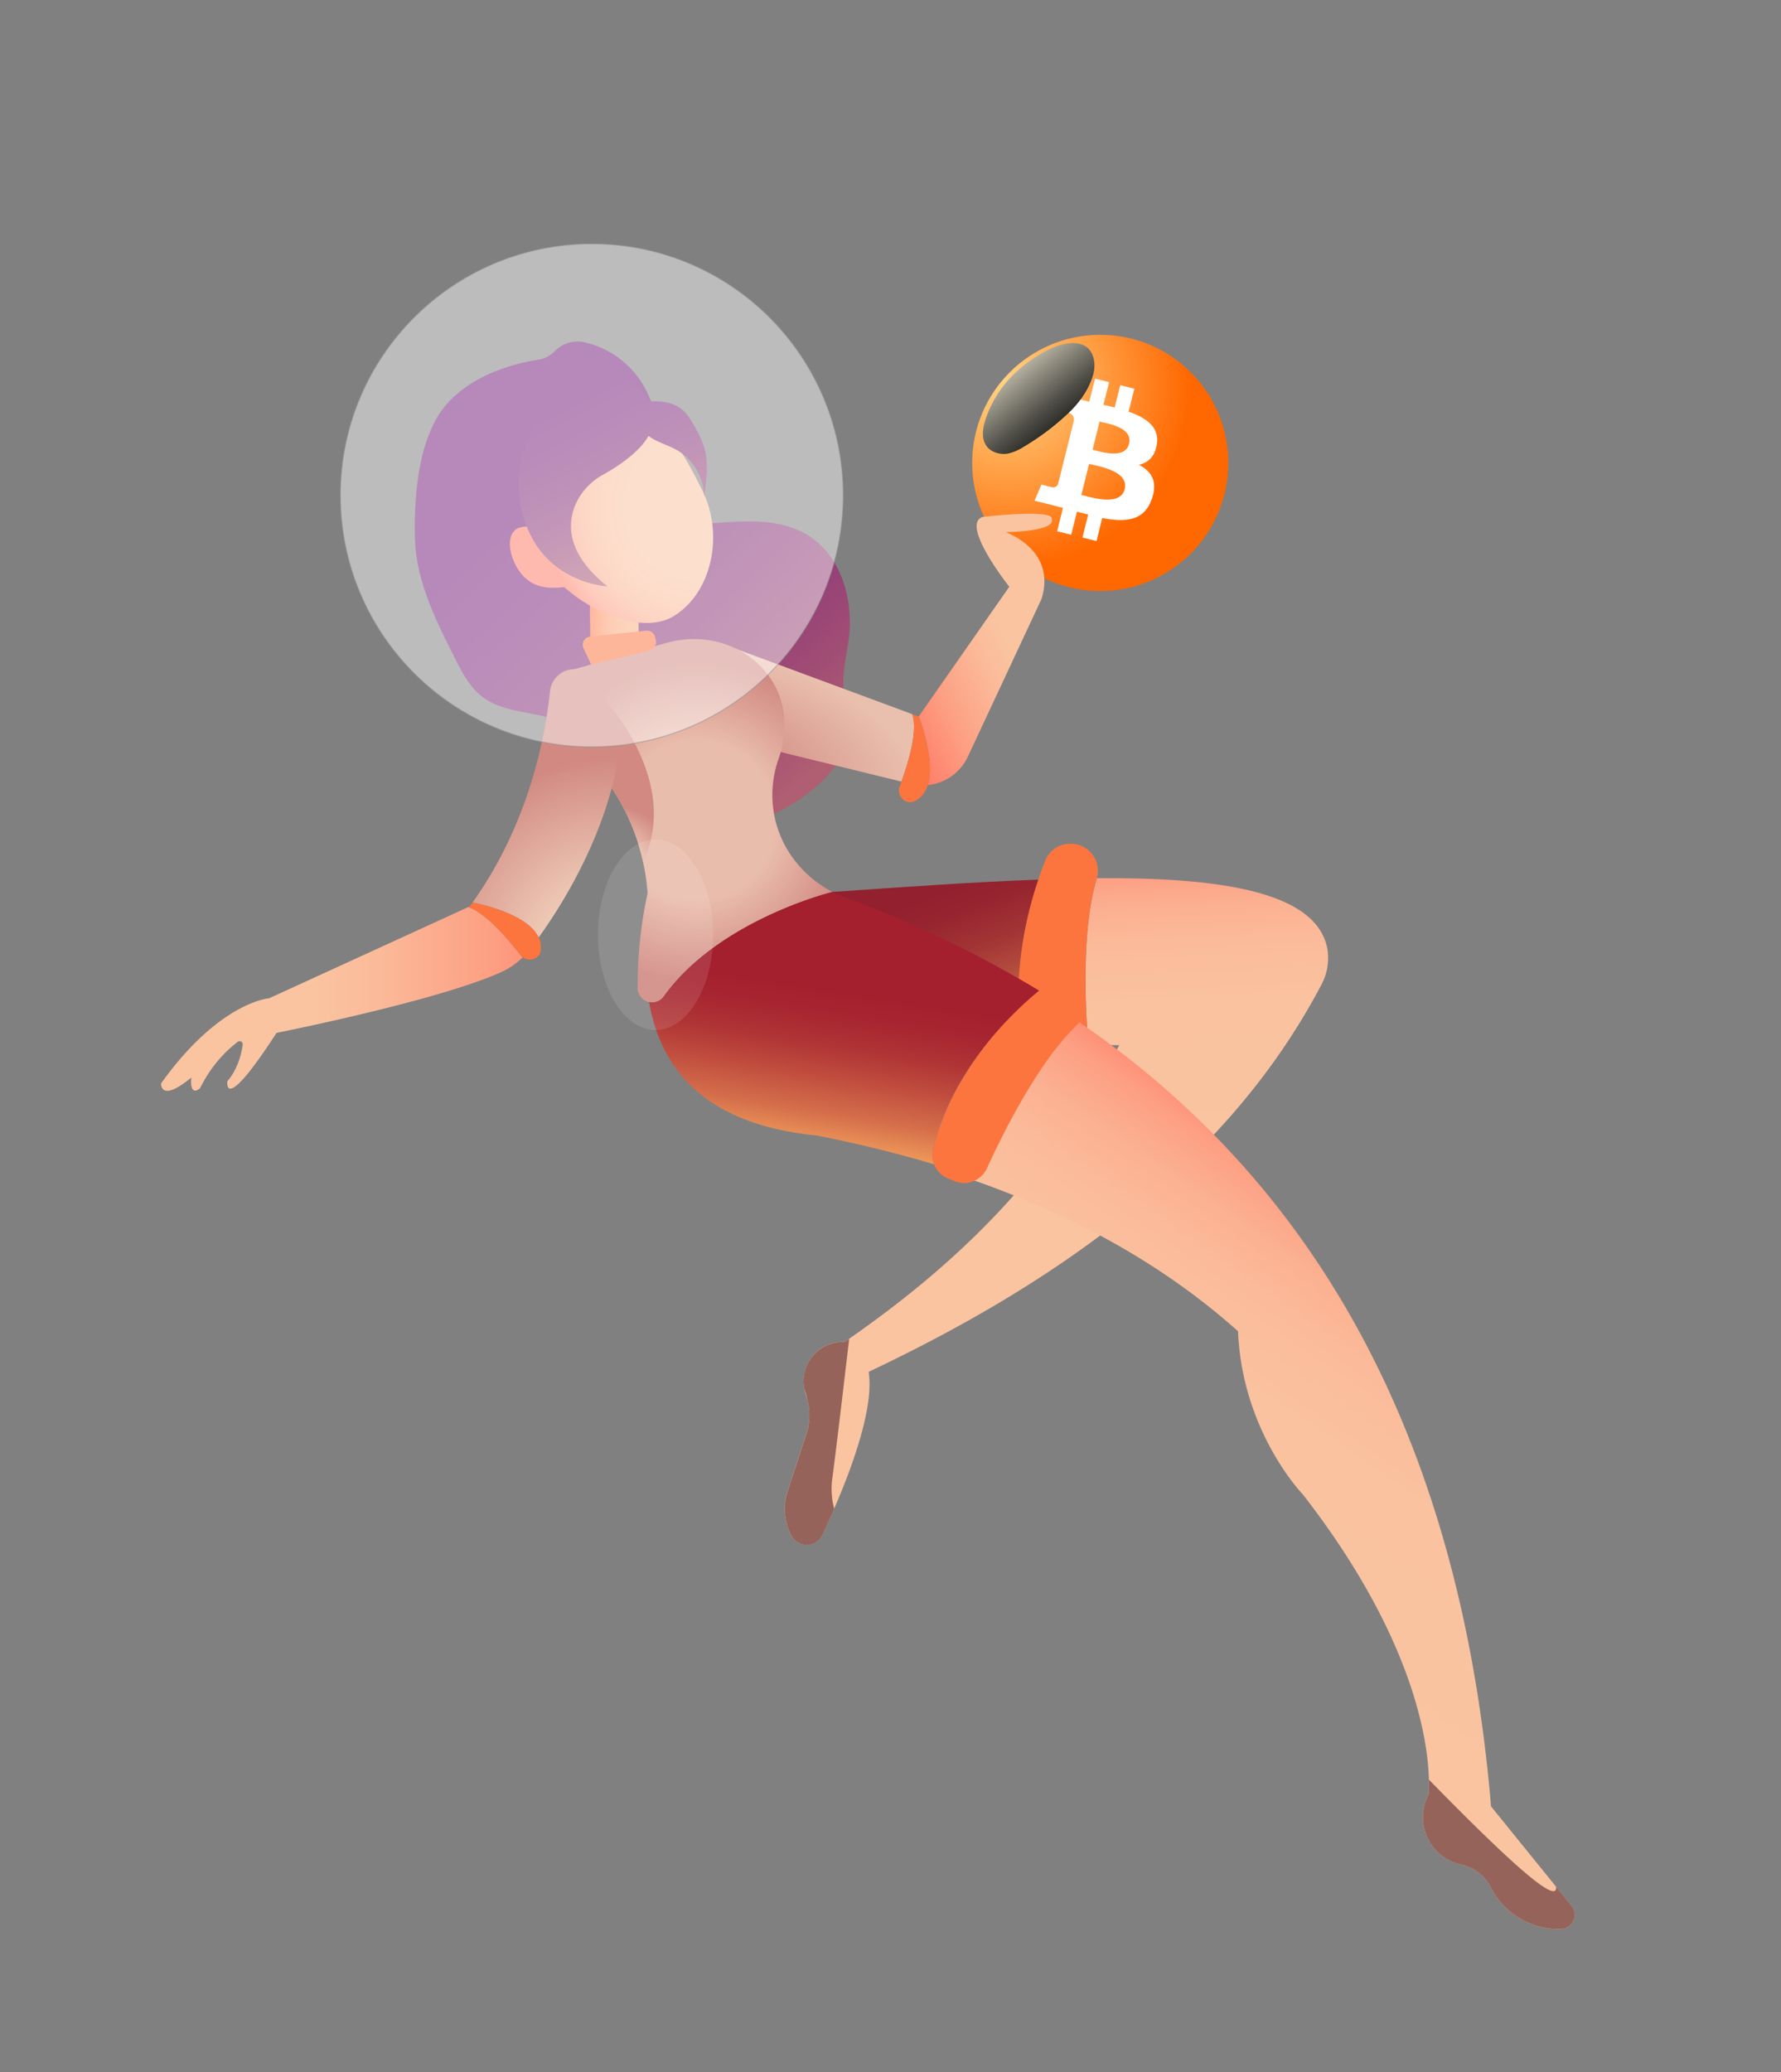 <svg xmlns="http://www.w3.org/2000/svg" xmlns:xlink="http://www.w3.org/1999/xlink" viewBox="0 0 774 900" id="el_k4WyOXVEz"><rect x="0" y="0" width="774" height="900" fill="#808080" stroke="none"/><style>@-webkit-keyframes kf_el_aT6CHakUvXZ_an_tm91n3ECu{0%{opacity: 0;}44.44%{opacity: 0;}66.67%{opacity: 1;}77.78%{opacity: 1;}88.89%{opacity: 1;}100%{opacity: 0;}}@keyframes kf_el_aT6CHakUvXZ_an_tm91n3ECu{0%{opacity: 0;}44.44%{opacity: 0;}66.67%{opacity: 1;}77.78%{opacity: 1;}88.89%{opacity: 1;}100%{opacity: 0;}}@-webkit-keyframes kf_el_uxlOrHKMrd__an_A3ac9thr6{0%{opacity: 0;}22.22%{opacity: 0;}44.44%{opacity: 1;}66.67%{opacity: 1;}77.78%{opacity: 1;}88.89%{opacity: 0;}100%{opacity: 0;}}@keyframes kf_el_uxlOrHKMrd__an_A3ac9thr6{0%{opacity: 0;}22.22%{opacity: 0;}44.44%{opacity: 1;}66.67%{opacity: 1;}77.78%{opacity: 1;}88.89%{opacity: 0;}100%{opacity: 0;}}@-webkit-keyframes kf_el_Nq6Q3l5NztJ_an_47LFMAoZu{0%{opacity: 0;}22.22%{opacity: 1;}66.67%{opacity: 1;}77.78%{opacity: 0;}100%{opacity: 0;}}@keyframes kf_el_Nq6Q3l5NztJ_an_47LFMAoZu{0%{opacity: 0;}22.22%{opacity: 1;}66.67%{opacity: 1;}77.78%{opacity: 0;}100%{opacity: 0;}}@-webkit-keyframes kf_el_nLmYtdDBIwE_an_H6csLDUib{0%{opacity: 0;}44.44%{opacity: 0;}66.67%{opacity: 1;}77.78%{opacity: 1;}88.89%{opacity: 1;}100%{opacity: 0;}}@keyframes kf_el_nLmYtdDBIwE_an_H6csLDUib{0%{opacity: 0;}44.44%{opacity: 0;}66.67%{opacity: 1;}77.78%{opacity: 1;}88.89%{opacity: 1;}100%{opacity: 0;}}@-webkit-keyframes kf_el_2t13F9cuj6B_an_3FvebSV4W{0%{opacity: 0;}22.22%{opacity: 0;}44.44%{opacity: 1;}66.67%{opacity: 1;}77.78%{opacity: 1;}88.89%{opacity: 0;}100%{opacity: 0;}}@keyframes kf_el_2t13F9cuj6B_an_3FvebSV4W{0%{opacity: 0;}22.22%{opacity: 0;}44.44%{opacity: 1;}66.67%{opacity: 1;}77.78%{opacity: 1;}88.89%{opacity: 0;}100%{opacity: 0;}}@-webkit-keyframes kf_el_AbSFkri4kbA_an_v4lo-qE0v{0%{opacity: 0;}22.22%{opacity: 1;}66.67%{opacity: 1;}77.78%{opacity: 0;}100%{opacity: 0;}}@keyframes kf_el_AbSFkri4kbA_an_v4lo-qE0v{0%{opacity: 0;}22.22%{opacity: 1;}66.67%{opacity: 1;}77.78%{opacity: 0;}100%{opacity: 0;}}@-webkit-keyframes kf_el_dFMZadWrbx_an_Xnt5S6mhh{0%{-webkit-transform: translate(69.998px, 105.89px) translate(-69.998px, -105.89px) translate(0px, 0px);transform: translate(69.998px, 105.89px) translate(-69.998px, -105.89px) translate(0px, 0px);}14.07%{-webkit-transform: translate(69.998px, 105.89px) translate(-69.998px, -105.89px) translate(0px, 19px);transform: translate(69.998px, 105.89px) translate(-69.998px, -105.89px) translate(0px, 19px);}30.37%{-webkit-transform: translate(69.998px, 105.89px) translate(-69.998px, -105.89px) translate(0px, 0px);transform: translate(69.998px, 105.89px) translate(-69.998px, -105.89px) translate(0px, 0px);}48.15%{-webkit-transform: translate(69.998px, 105.89px) translate(-69.998px, -105.89px) translate(0px, 10px);transform: translate(69.998px, 105.89px) translate(-69.998px, -105.89px) translate(0px, 10px);}66.67%{-webkit-transform: translate(69.998px, 105.89px) translate(-69.998px, -105.89px) translate(0px, 0px);transform: translate(69.998px, 105.89px) translate(-69.998px, -105.89px) translate(0px, 0px);}85.19%{-webkit-transform: translate(69.998px, 105.89px) translate(-69.998px, -105.89px) translate(0px, 10px);transform: translate(69.998px, 105.89px) translate(-69.998px, -105.89px) translate(0px, 10px);}100%{-webkit-transform: translate(69.998px, 105.89px) translate(-69.998px, -105.89px) translate(0px, 0px);transform: translate(69.998px, 105.89px) translate(-69.998px, -105.89px) translate(0px, 0px);}}@keyframes kf_el_dFMZadWrbx_an_Xnt5S6mhh{0%{-webkit-transform: translate(69.998px, 105.89px) translate(-69.998px, -105.89px) translate(0px, 0px);transform: translate(69.998px, 105.89px) translate(-69.998px, -105.89px) translate(0px, 0px);}14.07%{-webkit-transform: translate(69.998px, 105.89px) translate(-69.998px, -105.89px) translate(0px, 19px);transform: translate(69.998px, 105.89px) translate(-69.998px, -105.89px) translate(0px, 19px);}30.37%{-webkit-transform: translate(69.998px, 105.89px) translate(-69.998px, -105.89px) translate(0px, 0px);transform: translate(69.998px, 105.89px) translate(-69.998px, -105.89px) translate(0px, 0px);}48.15%{-webkit-transform: translate(69.998px, 105.89px) translate(-69.998px, -105.89px) translate(0px, 10px);transform: translate(69.998px, 105.89px) translate(-69.998px, -105.89px) translate(0px, 10px);}66.67%{-webkit-transform: translate(69.998px, 105.89px) translate(-69.998px, -105.89px) translate(0px, 0px);transform: translate(69.998px, 105.89px) translate(-69.998px, -105.89px) translate(0px, 0px);}85.19%{-webkit-transform: translate(69.998px, 105.89px) translate(-69.998px, -105.89px) translate(0px, 10px);transform: translate(69.998px, 105.89px) translate(-69.998px, -105.89px) translate(0px, 10px);}100%{-webkit-transform: translate(69.998px, 105.89px) translate(-69.998px, -105.89px) translate(0px, 0px);transform: translate(69.998px, 105.89px) translate(-69.998px, -105.89px) translate(0px, 0px);}}#el_k4WyOXVEz *{-webkit-animation-duration: 4.5s;animation-duration: 4.5s;-webkit-animation-iteration-count: infinite;animation-iteration-count: infinite;-webkit-animation-timing-function: cubic-bezier(0, 0, 1, 1);animation-timing-function: cubic-bezier(0, 0, 1, 1);}#el_fyQoTm2i2D{isolation: isolate;}#el_UH3FxCZbhM{fill: url(#Degradado_sin_nombre_7);}#el_pu3HYxRqmC{fill: #fff;}#el_xxQejqc_9z{mix-blend-mode: screen;fill: url(#_ÂÁ_Ï_ÌÌ_È_ËÂÌÚ_23);}#el_qZh1moVYQr{fill: url(#Degradado_sin_nombre_69);}#el_EzKPf0Zqkl{fill: url(#Degradado_sin_nombre_60);}#el_3wlRUu0d-C{fill: url(#linear-gradient);}#el_HF2r1SZrS{fill: #322b6f;}#el_rE4XuSVx7I{fill: #fc753e;}#el_dGo6nEKCuO{fill: url(#linear-gradient-2);}#el_HbAq8rGUSc{fill: url(#linear-gradient-3);}#el_LYTuYM6eQk{fill: #95635a;}#el_o4vLMmDyMS{fill: #fc753e;}#el_UcClzJmKo5{fill: url(#linear-gradient-4);}#el_B2O7q-DfLE{fill: url(#radial-gradient);}#el_D1_6TiKa5p{fill: url(#Degradado_sin_nombre_56);}#el_ZPkVDY_wys{fill: url(#linear-gradient-5);}#el_44bNuQz9oY{fill: url(#linear-gradient-6);}#el_Lec5vDSaHi{fill: #95635a;}#el_lFpFuB95VX{fill: #fc753e;}#el_Tbux47MVia{fill: url(#Degradado_sin_nombre_65);}#el_f_oOle8Pd7{fill: #fc753e;}#el_AkyU1fxl74{fill: url(#Degradado_sin_nombre_8);}#el_weXeLtQTD-3{fill: url(#linear-gradient-7);}#el_pFayxweBTBa{fill: url(#Degradado_sin_nombre_8-2);}#el_k-uCQCXi_yp{fill: #fc753e;}#el_9Sg-A-Qasmx{fill: #fff;stroke: #8c8c8c;stroke-miterlimit: 10;stroke-width: 0.5px;opacity: 0.47;}#el_moGW-3Z0Emx{fill: #fff;opacity: 0.11;-webkit-transform: translate(-35.18px, 237.31px) rotate(-38.72deg);transform: translate(-35.18px, 237.31px) rotate(-38.72deg);}#el_nLmYtdDBIwE{fill: url(#Degradado_sin_nombre_49);-webkit-animation-fill-mode: backwards;animation-fill-mode: backwards;opacity: 0;-webkit-animation-name: kf_el_nLmYtdDBIwE_an_H6csLDUib;animation-name: kf_el_nLmYtdDBIwE_an_H6csLDUib;-webkit-animation-timing-function: cubic-bezier(0, 0, 1, 1);animation-timing-function: cubic-bezier(0, 0, 1, 1);}#el_2t13F9cuj6B{fill: url(#Degradado_sin_nombre_49-2);-webkit-animation-fill-mode: backwards;animation-fill-mode: backwards;opacity: 0;-webkit-animation-name: kf_el_2t13F9cuj6B_an_3FvebSV4W;animation-name: kf_el_2t13F9cuj6B_an_3FvebSV4W;-webkit-animation-timing-function: cubic-bezier(0, 0, 1, 1);animation-timing-function: cubic-bezier(0, 0, 1, 1);}#el_AbSFkri4kbA{fill: url(#Degradado_sin_nombre_49-3);-webkit-transform: translate(-8.72px, 485.2px) rotate(-45deg);transform: translate(-8.72px, 485.2px) rotate(-45deg);-webkit-animation-fill-mode: backwards;animation-fill-mode: backwards;opacity: 0;-webkit-animation-name: kf_el_AbSFkri4kbA_an_v4lo-qE0v;animation-name: kf_el_AbSFkri4kbA_an_v4lo-qE0v;-webkit-animation-timing-function: cubic-bezier(0, 0, 1, 1);animation-timing-function: cubic-bezier(0, 0, 1, 1);}#el_hzGbEKrAHWj{fill: #fff;}#el_1Hmxzpa_jxm{fill: #fff;}#el_qF4iIT2Xy-v{fill: #fff;}#el_PzicGICCU1z{fill: #fff;}#el_vsswgiqxKGt{fill: #fff;}#el_dFMZadWrbx_an_Xnt5S6mhh{-webkit-animation-fill-mode: backwards;animation-fill-mode: backwards;-webkit-transform: translate(69.998px, 105.89px) translate(-69.998px, -105.89px) translate(0px, 0px);transform: translate(69.998px, 105.89px) translate(-69.998px, -105.89px) translate(0px, 0px);-webkit-animation-name: kf_el_dFMZadWrbx_an_Xnt5S6mhh;animation-name: kf_el_dFMZadWrbx_an_Xnt5S6mhh;-webkit-animation-timing-function: cubic-bezier(0.42, 0, 0.58, 1);animation-timing-function: cubic-bezier(0.42, 0, 0.58, 1);}#el_AbSFkri4kbA_an_kpu5C-qLG{-webkit-transform: translate(581.32px, 253.13px) scale(0, 0) translate(-581.32px, -253.13px);transform: translate(581.32px, 253.13px) scale(0, 0) translate(-581.32px, -253.13px);}#el_Nq6Q3l5NztJ_an_Jwt1xVqXN{-webkit-transform: translate(581.32px, 253.103px) scale(0, 0) translate(-581.32px, -253.103px);transform: translate(581.32px, 253.103px) scale(0, 0) translate(-581.32px, -253.103px);}#el_Nq6Q3l5NztJ{-webkit-animation-fill-mode: backwards;animation-fill-mode: backwards;opacity: 0;-webkit-animation-name: kf_el_Nq6Q3l5NztJ_an_47LFMAoZu;animation-name: kf_el_Nq6Q3l5NztJ_an_47LFMAoZu;-webkit-animation-timing-function: cubic-bezier(0, 0, 1, 1);animation-timing-function: cubic-bezier(0, 0, 1, 1);}#el_uxlOrHKMrd_{-webkit-animation-fill-mode: backwards;animation-fill-mode: backwards;opacity: 0;-webkit-animation-name: kf_el_uxlOrHKMrd__an_A3ac9thr6;animation-name: kf_el_uxlOrHKMrd__an_A3ac9thr6;-webkit-animation-timing-function: cubic-bezier(0, 0, 1, 1);animation-timing-function: cubic-bezier(0, 0, 1, 1);}#el_aT6CHakUvXZ{-webkit-animation-fill-mode: backwards;animation-fill-mode: backwards;opacity: 0;-webkit-animation-name: kf_el_aT6CHakUvXZ_an_tm91n3ECu;animation-name: kf_el_aT6CHakUvXZ_an_tm91n3ECu;-webkit-animation-timing-function: cubic-bezier(0, 0, 1, 1);animation-timing-function: cubic-bezier(0, 0, 1, 1);}</style><defs><radialGradient id="Degradado_sin_nombre_7" cx="438.5" cy="167.54" r="79.13" gradientUnits="userSpaceOnUse"><stop offset="0" stop-color="#ffd586"/><stop offset="1" stop-color="#ff6700"/></radialGradient><linearGradient id="_ÂÁ_Ï_ÌÌ_È_ËÂÌÚ_23" x1="436.17" y1="152.92" x2="472.05" y2="200.07" gradientTransform="matrix(1, -0.02, 0.02, 1, -4.44, 4.76)" gradientUnits="userSpaceOnUse"><stop offset="0" stop-color="#fff9e3"/><stop offset="0.14" stop-color="#d1ccba"/><stop offset="0.38" stop-color="#888579"/><stop offset="0.59" stop-color="#4d4c45"/><stop offset="0.77" stop-color="#232320"/><stop offset="0.92" stop-color="#0a0909"/><stop offset="1"/></linearGradient><linearGradient id="Degradado_sin_nombre_69" x1="348.37" y1="339.42" x2="166.64" y2="145.91" gradientUnits="userSpaceOnUse"><stop offset="0" stop-color="#b05e72"/><stop offset="0.12" stop-color="#a04d75"/><stop offset="0.33" stop-color="#893479"/><stop offset="0.52" stop-color="#7b257c"/><stop offset="0.67" stop-color="#76207d"/></linearGradient><radialGradient id="Degradado_sin_nombre_60" cx="315.2" cy="327.11" r="85.55" gradientTransform="translate(48.13 91.27) rotate(13.66) scale(1 0.51)" gradientUnits="userSpaceOnUse"><stop offset="0" stop-color="#d18982"/><stop offset="1" stop-color="#e9bfad"/></radialGradient><linearGradient id="linear-gradient" x1="369.13" y1="305.27" x2="435.32" y2="273.86" gradientUnits="userSpaceOnUse"><stop offset="0.2" stop-color="#ff7d68"/><stop offset="0.51" stop-color="#fd9f83"/><stop offset="0.82" stop-color="#fbba99"/><stop offset="1" stop-color="#fac4a1"/></linearGradient><linearGradient id="linear-gradient-2" x1="419.51" y1="476.49" x2="373.52" y2="355.34" gradientUnits="userSpaceOnUse"><stop offset="0" stop-color="#ffb363"/><stop offset="0.07" stop-color="#ed9b5a"/><stop offset="0.2" stop-color="#cd6f4b"/><stop offset="0.34" stop-color="#b44d3e"/><stop offset="0.46" stop-color="#a23435"/><stop offset="0.58" stop-color="#972530"/><stop offset="0.67" stop-color="#93202e"/></linearGradient><linearGradient id="linear-gradient-3" x1="449.75" y1="330.74" x2="457.61" y2="502.37" gradientUnits="userSpaceOnUse"><stop offset="0.2" stop-color="#ff7d68"/><stop offset="0.23" stop-color="#fe8972"/><stop offset="0.3" stop-color="#fd9f83"/><stop offset="0.38" stop-color="#fbb091"/><stop offset="0.48" stop-color="#fbbb9a"/><stop offset="0.62" stop-color="#fac29f"/><stop offset="1" stop-color="#fac4a1"/></linearGradient><linearGradient id="linear-gradient-4" x1="256.33" y1="260.63" x2="281.57" y2="260.63" gradientUnits="userSpaceOnUse"><stop offset="0.05" stop-color="#ff7d4d"/><stop offset="0.09" stop-color="#fe8454"/><stop offset="0.26" stop-color="#fc9869"/><stop offset="0.45" stop-color="#faa778"/><stop offset="0.67" stop-color="#f9af81"/><stop offset="1" stop-color="#f9b284"/></linearGradient><radialGradient id="radial-gradient" cx="303.9" cy="219.69" r="116.2" gradientUnits="userSpaceOnUse"><stop offset="0" stop-color="#fac4a1"/><stop offset="0.28" stop-color="#fac29f"/><stop offset="0.38" stop-color="#fbbb9a"/><stop offset="0.45" stop-color="#fbb091"/><stop offset="0.51" stop-color="#fd9f83"/><stop offset="0.56" stop-color="#fe8972"/><stop offset="0.58" stop-color="#ff7d68"/></radialGradient><radialGradient id="Degradado_sin_nombre_56" cx="302.71" cy="356.52" r="69.67" gradientUnits="userSpaceOnUse"><stop offset="0.49" stop-color="#e9bdac"/><stop offset="1" stop-color="#d18982"/></radialGradient><linearGradient id="linear-gradient-5" x1="355.08" y1="506.22" x2="373.03" y2="394.04" gradientUnits="userSpaceOnUse"><stop offset="0" stop-color="#ffb363"/><stop offset="0.07" stop-color="#f09b5a"/><stop offset="0.2" stop-color="#d56f4b"/><stop offset="0.34" stop-color="#c04d3e"/><stop offset="0.46" stop-color="#b03435"/><stop offset="0.58" stop-color="#a72530"/><stop offset="0.67" stop-color="#a4202e"/></linearGradient><linearGradient id="linear-gradient-6" x1="657.66" y1="515.78" x2="526.42" y2="707.09" gradientUnits="userSpaceOnUse"><stop offset="0.15" stop-color="#ff7d68"/><stop offset="0.18" stop-color="#fe8972"/><stop offset="0.25" stop-color="#fd9f83"/><stop offset="0.34" stop-color="#fbb091"/><stop offset="0.44" stop-color="#fbbb9a"/><stop offset="0.59" stop-color="#fac29f"/><stop offset="1" stop-color="#fac4a1"/></linearGradient><linearGradient id="Degradado_sin_nombre_65" x1="310.11" y1="298.82" x2="217.56" y2="108.68" gradientUnits="userSpaceOnUse"><stop offset="0" stop-color="#ffb363"/><stop offset="0.07" stop-color="#e99b67"/><stop offset="0.2" stop-color="#c06f6f"/><stop offset="0.34" stop-color="#a04d75"/><stop offset="0.46" stop-color="#893479"/><stop offset="0.58" stop-color="#7b257c"/><stop offset="0.67" stop-color="#76207d"/></linearGradient><radialGradient id="Degradado_sin_nombre_8" cx="266.56" cy="375.81" r="25.94" gradientUnits="userSpaceOnUse"><stop offset="0" stop-color="#ffefd4"/><stop offset="1" stop-color="#d18982"/></radialGradient><linearGradient id="linear-gradient-7" x1="136.18" y1="433.91" x2="293.35" y2="433.91" gradientUnits="userSpaceOnUse"><stop offset="0" stop-color="#fac4a1"/><stop offset="0.18" stop-color="#fbba99"/><stop offset="0.49" stop-color="#fd9f83"/><stop offset="0.8" stop-color="#ff7d68"/></linearGradient><radialGradient id="Degradado_sin_nombre_8-2" cx="267.08" cy="416.82" r="87.71" xlink:href="#Degradado_sin_nombre_8"/><linearGradient id="Degradado_sin_nombre_49" x1="478.53" y1="120.79" x2="516.81" y2="54.48" gradientTransform="translate(585.3 -410.03) rotate(90)" gradientUnits="userSpaceOnUse"><stop offset="0" stop-color="#00ebaa"/><stop offset="1" stop-color="#008366"/></linearGradient><linearGradient id="Degradado_sin_nombre_49-2" x1="562.85" y1="185.13" x2="601.13" y2="118.83" gradientTransform="translate(733.96 -430.01) rotate(90)" xlink:href="#Degradado_sin_nombre_49"/><linearGradient id="Degradado_sin_nombre_49-3" x1="562.18" y1="286.28" x2="600.46" y2="219.98" gradientTransform="translate(1162.64 506.26) rotate(180)" xlink:href="#Degradado_sin_nombre_49"/></defs><title>personaje-3</title><g id="el_fyQoTm2i2D"><g id="el_8R5yhfC5B8" data-name="Capa 1"><g id="el_dFMZadWrbx_an_Xnt5S6mhh" data-animator-group="true" data-animator-type="0"><g id="el_dFMZadWrbx"><circle cx="478.15" cy="201.08" r="55.65" id="el_UH3FxCZbhM"/><path d="M490.47,178.83l2.5-10-6.12-1.52L484.42,177c-1.61-.4-3.26-0.78-4.9-1.15L482,166l-6.11-1.52-2.5,10c-1.33-.3-2.64-0.6-3.91-0.92v0l-8.44-2.1-1.63,6.53s4.54,1,4.44,1.1c2.48,0.62,2.93,2.26,2.85,3.56l-2.85,11.45a5.5,5.5,0,0,1,.64.2l-0.65-.16-4,16a2.23,2.23,0,0,1-2.8,1.45c0.06,0.09-4.45-1.11-4.45-1.11l-3,7,8,2c1.48,0.37,2.93.76,4.36,1.12l-2.53,10.17,6.11,1.52,2.5-10.06c1.67,0.45,3.29.87,4.88,1.27l-2.49,10,6.12,1.52L479,225c10.43,2,18.28,1.17,21.57-8.27,2.66-7.6-.14-12-5.63-14.83,4-.93,7-3.56,7.81-9C503.85,185.48,498.2,181.49,490.47,178.83Zm-1.7,33.67c-1.89,7.6-14.68,3.5-18.83,2.47l3.35-13.47C477.45,202.53,490.74,204.58,488.77,212.5Zm1.88-19.71c-1.72,6.91-12.37,3.41-15.82,2.55l3-12.22C481.33,184,492.45,185.58,490.66,192.79Z" id="el_pu3HYxRqmC"/><path d="M441.39,161.76a49.21,49.21,0,0,0-12.52,18.75c-1.45,4-2.84,9.22-.31,13,2,3,6.24,4.18,9.68,3.47a21.14,21.14,0,0,0,6.08-2.55,109,109,0,0,0,19-14.06C468.49,175.73,473,169.78,475,163c1.5-4.95.49-11.82-5.27-13.5-7.25-2.12-16.4,3.24-22.15,7.22A52.76,52.76,0,0,0,441.39,161.76Z" id="el_xxQejqc_9z"/><path d="M241.15,152.53a13.2,13.2,0,0,1-7.38,3.76c-15.83,2.41-33.91,9.78-42.81,23.46-9.37,14.4-11,36.57-10.65,53.75,0.41,18.47,8.92,35.67,17.25,52.16,3.22,6.37,6.62,13,12.35,17.23,10.37,7.72,25.3,5.68,36.56,12,17.36,9.8,20.68,36.12,38.87,44.27,5.22,2.34,11.09,2.82,16.81,2.69a84.49,84.49,0,0,0,52.43-20.1c5.38-4.6,10.32-10.15,12.3-16.95,2.73-9.36-.53-19.33-0.36-29.07,0.11-6.46,1.75-12.8,2.46-19.23,1.88-16.8-3.83-35.67-18.37-44.31-10.9-6.48-24.41-6.11-37.05-5.19-5.6.41-11.32,0.88-16.77-.48s-10.7-4.92-12.49-10.24c-1.72-5.12,0-10.66.91-16,2.15-12.33-.24-25.61-7.49-35.81a39.81,39.81,0,0,0-24.37-15.93,13.65,13.65,0,0,0-12.21,4h0Z" id="el_qZh1moVYQr"/><path d="M396.42,310.19l-84.7-31.35L320.23,322l71.52,17.51C394.85,330.94,399,317.22,396.42,310.19Z" id="el_EzKPf0Zqkl"/><path d="M457.09,225.61c1.62-4.77-29.9-1.1-29.9-1.1-10.25,3,11.44,30.36,11.44,30.36l-39.38,56.37h0c0.08,0.19,7.42,18.66,3.9,29.76a21.57,21.57,0,0,0,17.46-12.33l32-68.46c6.75-21.48-15.63-29.06-15.63-29.06C460.05,230.55,457.09,225.61,457.09,225.61Z" id="el_3wlRUu0d-C"/><path d="M399.24,311.22l-2.82-1v0l2.82,1v0Z" id="el_HF2r1SZrS"/><path d="M399.24,311.24l-2.82-1c2.53,7-1.58,20.74-4.67,29.28-0.25.7-.5,1.38-0.74,2a5.14,5.14,0,0,0,3.64,6.82,3.8,3.8,0,0,0,2.29-.12,10.74,10.74,0,0,0,6.21-7.18C406.67,329.9,399.32,311.43,399.24,311.24Z" id="el_rE4XuSVx7I"/><path d="M444.41,453.33l-102-1.8,19.4-64.11c30.42-2.08,61.15-4.32,89.51-5.33C445.83,398.32,439.56,424.89,444.41,453.33Z" id="el_dGo6nEKCuO"/><path d="M574.12,428c-39.3,74.51-109.57,126.53-195.33,167.26-0.43.25-.86,0.43-1.28,0.64,2.35,15-6.77,40.48-15,59.43-1.82,4.13-3.56,7.95-5.13,11.3a7.41,7.41,0,0,1-7.06,4.31,7.53,7.53,0,0,1-6.41-4,24.57,24.57,0,0,1-1.6-19.28l8.05-24.62a24.89,24.89,0,0,0,1.32-7.34,23.79,23.79,0,0,0-.57-6.56,4.58,4.58,0,0,0-.25-1.21,21.84,21.84,0,0,0-.64-2.17,16.41,16.41,0,0,1-.71-2.74,0.81,0.81,0,0,1,0-.14,17.09,17.09,0,0,1,17.53-20c0.46-.29.86-0.61,1.32-0.89l0.71-.5c43.08-30.07,83.95-67,117.37-127.49l-13.5-.21c-1.53-19.74-2.57-51.42,3.67-72.08,0-.11,0-0.14.07-0.25,54.94-.39,96.21,6.13,100.27,31.25A24.63,24.63,0,0,1,574.12,428Z" id="el_HbAq8rGUSc"/><path d="M362.46,655.13a2.27,2.27,0,0,0,.07.25c-1.82,4.13-3.56,7.95-5.13,11.3a7.41,7.41,0,0,1-7.06,4.31,7.53,7.53,0,0,1-6.41-4,24.57,24.57,0,0,1-1.6-19.28l8.05-24.62a24.89,24.89,0,0,0,1.32-7.34,23.79,23.79,0,0,0-.57-6.56,4.58,4.58,0,0,0-.25-1.21,22.27,22.27,0,0,0-1-3.67c-0.14-.43-0.29-0.82-0.39-1.25a0.81,0.81,0,0,1,0-.14,17.09,17.09,0,0,1,17.53-20c0.46-.29.86-0.61,1.32-0.89l0.71-.5c-1.25,10.58-5.7,48.64-7.48,61.75A34,34,0,0,0,362.46,655.13Z" id="el_LYTuYM6eQk"/><path d="M476.65,381.5c0,0.1,0,.17-0.08.27-6.22,20.65-5.19,52.34-3.66,72.07,0.18,2.53.39,4.9,0.58,7a11.63,11.63,0,0,1-9.93,12.57l-3.52.54a11.79,11.79,0,0,1-13-8.53,114.34,114.34,0,0,1-2.69-12.09c-4.85-28.43,1.42-55,6.9-71.24,1.06-3.16,2.1-5.92,3-8.24A11.62,11.62,0,0,1,466,366.53h0.34A11.73,11.73,0,0,1,476.65,381.5Z" id="el_o4vLMmDyMS"/><path d="M257,222.31s-1.75,47.5.55,76.63l22.14-6.76s-6-20,1.92-52.13Z" id="el_UcClzJmKo5"/><path d="M225.63,248c-4.28-6.08-6.08-15.68-.69-18.45a10.23,10.23,0,0,1,6.07-.64c-3.63-20.8,1.82-47.85,15.29-54.77,17.63-9.05,37.13-6.52,59.27,39.65,8.76,18.27,4.14,43.2-12.51,53.68-12.51,7.88-34.17-.19-47.83-12.45C238.57,255.74,231.05,255.7,225.63,248Z" id="el_B2O7q-DfLE"/><path d="M361.77,387.4c-1.48.37-49.77,12.55-73.33,45.4a6.24,6.24,0,0,1-11.31-3.53A187.17,187.17,0,0,1,281.43,388a95.48,95.48,0,0,0-2-13.76,92.83,92.83,0,0,0-22.35-43.11,37.64,37.64,0,0,1-4.54-7c-6.06-11.34-12.79-30.59-6.16-32.51l43.08-12.32c14.71-4.21,30.86-.54,41.39,10.47a37.75,37.75,0,0,1,3.7,4.51c7.2,10.2,8.08,23.46,3.87,35.17a47.26,47.26,0,0,0-2.15,8.38,46.29,46.29,0,0,0,9.83,36.82A48.62,48.62,0,0,0,361.77,387.4Z" id="el_D1_6TiKa5p"/><path d="M406,505.76c-16.32-4.91-33.28-9-50.79-12.51-42.58-4.16-67.13-23.32-73.13-58a6.12,6.12,0,0,0,6.39-2.46c23.57-32.84,71.84-45,73.34-45.39h0a39.4,39.4,0,0,0,5.43,2.42,487.43,487.43,0,0,1,84.38,40.49C438.49,441.09,414,465,405.51,499A10.66,10.66,0,0,0,406,505.76Z" id="el_ZPkVDY_wys"/><path d="M678.16,837.89c-0.64,0-1.28,0-1.92,0a33.08,33.08,0,0,1-28.36-18.07,18.47,18.47,0,0,0-11.9-9.62l-1.71-.46a21,21,0,0,1-13.43-30.25s0.11-.89.14-2.64c0-.93.07-2.07,0-3.49V773c-0.36-16-6.13-61.29-54.73-123.82,0,0-26.4-27.08-28.22-70.94-33.07-29.54-72.8-51.1-117.55-66.49a10.35,10.35,0,0,0,3.88-4.38c7.27-15.61,23-46.68,39.69-62.21a10.33,10.33,0,0,0,2.24-3c111.42,75,168.25,190.85,181.44,339.47,0.07,1,.14,2,0.25,3l28.26,34.88,6.7,8.3A6.19,6.19,0,0,1,678.16,837.89Z" id="el_44bNuQz9oY"/><path d="M678.16,837.89c-0.64,0-1.28,0-1.92,0a33.08,33.08,0,0,1-28.36-18.07,18.47,18.47,0,0,0-11.9-9.62l-1.71-.46a21,21,0,0,1-13.43-30.25s0.11-.89.14-2.64c0-.93.07-2.07,0-3.49V773c33.35,34.1,56.23,55.19,55.27,46.5l6.7,8.3A6.19,6.19,0,0,1,678.16,837.89Z" id="el_Lec5vDSaHi"/><path d="M470.17,442.35a10.88,10.88,0,0,1-2.23,3c-16.43,15.53-31.92,46.61-39.07,62.21A10.45,10.45,0,0,1,425,512a10.7,10.7,0,0,1-10,1.11L412,511.84a10.47,10.47,0,0,1-6-6.08,10.66,10.66,0,0,1-.46-6.75c8.53-34,33-57.92,46.11-68.69,0.73-.61,1.42-1.16,2.08-1.67a10.84,10.84,0,0,1,12.78-.47l0.26,0.18A10.77,10.77,0,0,1,470.17,442.35Z" id="el_lFpFuB95VX"/><path d="M305.7,193.21a47.66,47.66,0,0,0-3.35-7.09c-1.66-3.06-3.38-6.21-6.11-8.37-4.09-3.25-9.59-3.68-14.89-3.27-2.59-5.84-8.69-14.78-21.52-13.51a27.31,27.31,0,0,0-18.77,10.83c-6.73,8.79-16.93,24.91-15.7,40.61C228.56,253.31,264,254.7,264,254.7c-17-13.45-17.49-25.85-14.38-34.4a27.32,27.32,0,0,1,12.61-14.18c5.87-3.28,15.55-9.52,19.59-16.76,3.74,2.76,8.45,3.9,12.5,6.23A23.78,23.78,0,0,1,306,215.68C307.09,208.19,308.16,200.36,305.7,193.21Z" id="el_Tbux47MVia"/><path d="M256.89,288.65l-3.3-7.08a3.56,3.56,0,0,1,2.86-5.05l24.38-2.58a3.56,3.56,0,0,1,3.83,2.68L285,278a3.79,3.79,0,0,1-2.8,4.6Z" id="el_f_oOle8Pd7"/><path d="M279.45,374.27a92.83,92.83,0,0,0-22.35-43.11,37.64,37.64,0,0,1-4.54-7l12-18.07S295.74,340.52,279.45,374.27Z" id="el_AkyU1fxl74"/><path d="M203.52,394L117,433.61s-21.61,1.49-47,37c0,0-.49,8.7,13.16-2.58,0,0-1.09,8.45,3.7,4.75l1.37-2.54a55.88,55.88,0,0,1,15.07-17.7,1.26,1.26,0,0,1,.89-0.27,1.33,1.33,0,0,1,1.29,1.53c-0.55,3.89-2.11,10.56-6.65,15.85,0,0-2.21,15.34,21.35-21,0,0,70.33-13.95,97.73-26.44a32.42,32.42,0,0,0,9.26-6.39,4.7,4.7,0,0,1-1-1C221,408.15,211.24,396.54,203.52,394Z" id="el_weXeLtQTD-3"/><path d="M265.7,309.37a43.76,43.76,0,0,0-7.68-14.7,10.7,10.7,0,0,0-19,5.6c-2.18,20.87-9.5,57.84-33.65,91.74,3.88,0.75,24.06,5.16,28.71,15.2,9.23-12.79,24.36-36.85,31.91-65.44A58.22,58.22,0,0,0,265.7,309.37Z" id="el_pFayxweBTBa"/><path d="M234.11,407.21c-4.65-10-24.83-14.45-28.71-15.2-0.39.59-.82,1.15-1.24,1.74l-0.65.28c7.72,2.51,17.5,14.11,22.61,20.77a4.7,4.7,0,0,0,1,1,5.07,5.07,0,0,0,2.86,1,5.15,5.15,0,0,0,3.83-1.48,4,4,0,0,0,1.12-2A9.88,9.88,0,0,0,234.11,407.21Z" id="el_k-uCQCXi_yp"/><circle cx="257.19" cy="215.16" r="109.27" id="el_9Sg-A-Qasmx"/><ellipse cx="320.06" cy="168.71" rx="25.03" ry="41.38" id="el_moGW-3Z0Emx"/></g></g><circle id="el_nLmYtdDBIwE" cx="497.67" cy="87.63" r="38.27"/><circle id="el_2t13F9cuj6B" cx="581.99" cy="151.98" r="38.27"/><circle id="el_AbSFkri4kbA" cx="581.32" cy="253.13" r="38.27"/><g id="el_aT6CHakUvXZ"><path d="M512.76,71L498.81,66a3.35,3.35,0,0,0-2.29,0l-14,5.07a3.35,3.35,0,0,0-2.2,3.14V92c0,9.57,14.32,16.27,16,17l1.34,0.6L499,109c1.63-.73,16-7.43,16-17V74.18A3.35,3.35,0,0,0,512.76,71Zm-1.8,3.6V92c0,5.78-9.27,11.34-13.29,13.22-5.46-2.52-13.29-8-13.29-13.22V74.64l13.32-4.82Z" id="el_hzGbEKrAHWj"/><path d="M495.59,88.38L493,86.3a1.67,1.67,0,0,0-2.35.26,1.68,1.68,0,0,0,.26,2.35l3.9,3.12h0a1.67,1.67,0,0,0,2.23-.12l7.66-7.66a1.67,1.67,0,0,0-2.37-2.37l-6.49,6.49A0.17,0.17,0,0,1,495.59,88.38Z" id="el_1Hmxzpa_jxm"/></g><g id="el_uxlOrHKMrd_"><path d="M582,152.34a4.15,4.15,0,0,0-2.21,7.67v5.52h4.42V160A4.15,4.15,0,0,0,582,152.34Z" id="el_qF4iIT2Xy-v"/><path d="M592.71,144.92v-6.57a10.72,10.72,0,1,0-21.45,0v6.57A17.54,17.54,0,1,0,592.71,144.92Zm2.39,13.87A13.12,13.12,0,1,1,582,145.67,13.13,13.13,0,0,1,595.1,158.79Zm-19.42-16.36v-4.07a6.31,6.31,0,0,1,12.61,0v4.07A17.54,17.54,0,0,0,575.68,142.42Z" id="el_PzicGICCU1z"/></g><g id="el_Nq6Q3l5NztJ"><path d="M583.12,242.67a15.81,15.81,0,0,0-3.6,0A15,15,0,0,0,565.34,232H551.27v1.76a8.8,8.8,0,0,0,3.52,7h0a8.8,8.8,0,0,0,3.52,7h0a8.88,8.88,0,0,0,7.28,8.65,15.85,15.85,0,1,0,31.46,0,8.88,8.88,0,0,0,7.28-8.65v-0.06a8.73,8.73,0,0,0,3.52-7h0a8.8,8.8,0,0,0,3.52-7V232H597.3A15,15,0,0,0,583.12,242.67Zm-24.55-.23a8.82,8.82,0,0,0,1.5.13H569V239h-8.92a5.29,5.29,0,0,1-5-3.52h10.25a11.51,11.51,0,0,1,10.73,7.94,15.91,15.91,0,0,0-7.08,5v-2.38h-5.4A5.29,5.29,0,0,1,558.57,242.43Zm7.83,10.63a5.49,5.49,0,0,1-4.29-3.58,8.81,8.81,0,0,0,1.48.13h4.56A15.82,15.82,0,0,0,566.4,253.06Zm14.92,10.63a1.76,1.76,0,0,1-1.76-1.76H576a5.29,5.29,0,0,0,3.52,5v3.7a12.33,12.33,0,0,1,0-24.4v3.7a5.28,5.28,0,0,0,1.76,10.26A1.76,1.76,0,0,1,581.32,263.69Zm1.76,6.92v-3.7a5.28,5.28,0,0,0-1.76-10.26,1.76,1.76,0,1,1,1.76-1.76h3.52a5.29,5.29,0,0,0-3.52-5v-3.7A12.33,12.33,0,0,1,583.08,270.61Zm13.16-17.55a15.81,15.81,0,0,0-1.75-3.46h4.44a9,9,0,0,0,1.61-.15A5.49,5.49,0,0,1,596.24,253.06Zm6.33-14h-8.92v3.52h8.92a8.82,8.82,0,0,0,1.48-.13,5.48,5.48,0,0,1-5.12,3.65h-5.28v2.38a15.91,15.91,0,0,0-7.08-5,11.51,11.51,0,0,1,10.73-7.94h10.25A5.29,5.29,0,0,1,602.57,239Z" id="el_vsswgiqxKGt"/></g></g></g></svg>